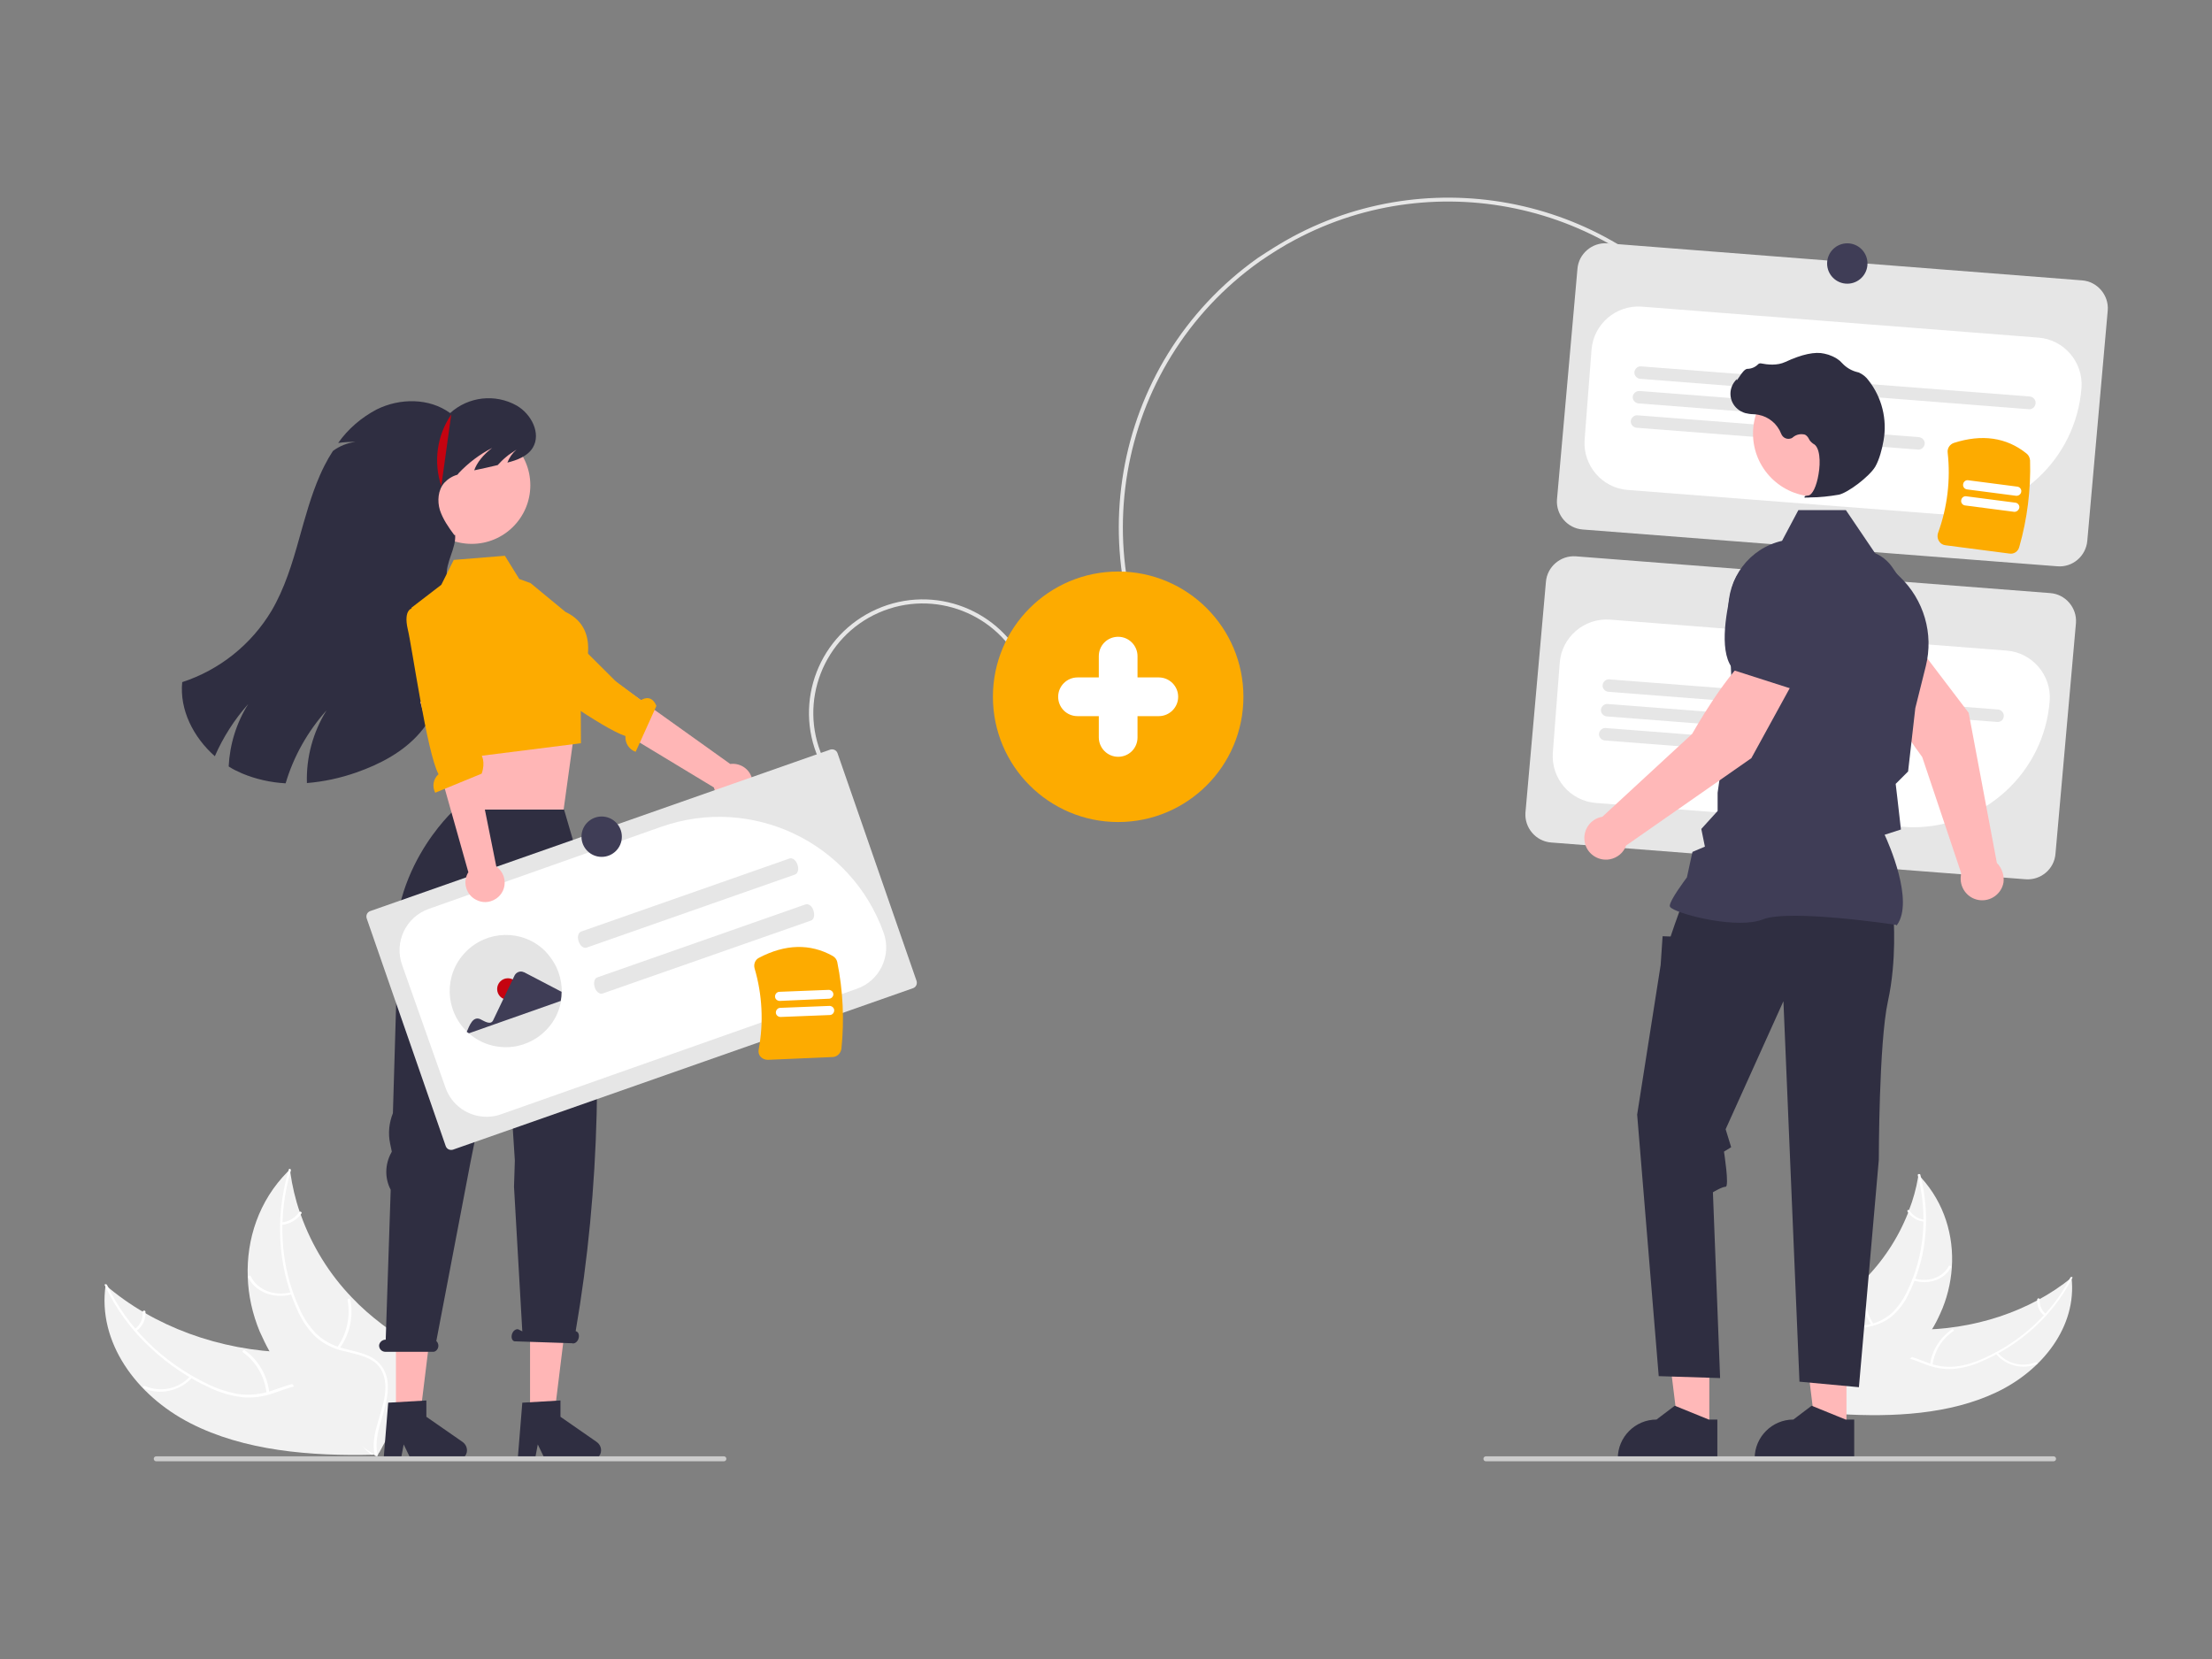 <?xml version="1.0" encoding="utf-8"?>
<!-- Generator: Adobe Illustrator 26.3.1, SVG Export Plug-In . SVG Version: 6.00 Build 0)  -->
<svg version="1.1"
	 id="svg154" xmlns:svg="http://www.w3.org/2000/svg" xmlns:sodipodi="http://sodipodi.sourceforge.net/DTD/sodipodi-0.dtd" xmlns:inkscape="http://www.inkscape.org/namespaces/inkscape" inkscape:version="1.1 (c68e22c387, 2021-05-23)" sodipodi:docname="undraw_collaborators_re_hont.svg"
	 xmlns="http://www.w3.org/2000/svg" xmlns:xlink="http://www.w3.org/1999/xlink" x="0px" y="0px" viewBox="0 0 800 600"
	 style="enable-background:new 0 0 800 600;" xml:space="preserve">
<rect x="0" y="0" width="800" height="600" fill="#808080" stroke="none"/>
<style type="text/css">
	.st0{fill:#E6E6E6;}
	.st1{fill:#FFFFFF;}
	.st2{fill:#F2F2F2;}
	.st3{fill:#FFB8B8;}
	.st4{fill:#3F3D56;}
	.st5{fill:#2F2E41;}
	.st6{fill:#CCCCCC;}
	.st7{fill:#FDAB00;}
	.st8{fill:#FFB6B6;}
	.st9{fill:#C50310;}
	.st10{fill:#E4E4E4;}
</style>
<sodipodi:namedview  bordercolor="#666666" borderopacity="1.0" id="namedview156" inkscape:current-layer="svg154" inkscape:cx="237.0553" inkscape:cy="275.77433" inkscape:lockguides="false" inkscape:pagecheckerboard="0" inkscape:pageopacity="0.0" inkscape:pageshadow="2" inkscape:window-height="1001" inkscape:window-maximized="1" inkscape:window-width="1920" inkscape:window-x="-9" inkscape:window-y="-9" inkscape:zoom="0.63276374" pagecolor="#ffffff" showgrid="false">
	</sodipodi:namedview>
<path id="path2" class="st0" d="M467.7,85.5c52.2-27.9,118.4-13.3,153.5,36.2l-1.2,0.8c-34.7-48.9-100.1-63.3-151.6-35.8
	c-4.4,2.3-8.6,5-12.7,7.8c-53,37.6-65.5,111.3-27.9,164.3l-1.2,0.8c-38.1-53.6-25.4-128.2,28.3-166.3
	C459,90.6,463.2,87.9,467.7,85.5z"/>
<path id="path4" class="st0" d="M744,204.8l-171.6-13.3c-5.5-0.4-9.7-5.3-9.3-10.8l7.4-83.4c0.4-5.5,5.3-9.7,10.8-9.3L753,101.4
	c5.5,0.4,9.7,5.3,9.3,10.8l-7.4,83.4C754.4,201.1,749.6,205.3,744,204.8z"/>
<path id="path6" class="st1" d="M703.5,186c-1.3,0-2.6-0.1-3.9-0.2l-110.9-8.6c-9.3-0.7-16.3-8.9-15.6-18.2c0,0,0,0,0,0l2.5-32.5
	c0.7-9.3,8.9-16.3,18.2-15.6l143.4,11.2c9.3,0.7,16.3,8.9,15.6,18.2C750.8,166.1,729.4,186,703.5,186L703.5,186z"/>
<path id="path8" class="st0" d="M733.8,148L593.2,137c-1.2-0.1-2.2-1.2-2.1-2.4c0.1-1.2,1.2-2.2,2.4-2.1l140.6,10.9
	c1.2,0.1,2.2,1.2,2.1,2.4C736.1,147.1,735.1,148.1,733.8,148L733.8,148z"/>
<path id="path10" class="st0" d="M675.5,152.3l-82.9-6.4c-1.2-0.1-2.2-1.2-2.1-2.4c0.1-1.2,1.2-2.1,2.4-2.1l82.9,6.4
	c1.2,0.1,2.2,1.2,2.1,2.4C677.8,151.5,676.7,152.4,675.5,152.3C675.5,152.3,675.5,152.3,675.5,152.3L675.5,152.3z"/>
<path id="path12" class="st0" d="M693.7,162.6l-101.8-7.9c-1.2-0.1-2.2-1.2-2.1-2.4c0.1-1.2,1.2-2.2,2.4-2.1c0,0,0,0,0,0l101.8,7.9
	c1.2,0.1,2.2,1.2,2.1,2.4S694.9,162.7,693.7,162.6L693.7,162.6z"/>
<path id="path14" class="st0" d="M732.6,318L561,304.7c-5.5-0.4-9.7-5.3-9.3-10.8l7.4-83.4c0.4-5.5,5.3-9.7,10.8-9.3l171.6,13.3
	c5.5,0.4,9.7,5.3,9.3,10.8l-7.4,83.4C743,314.3,738.1,318.4,732.6,318z"/>
<path id="path16" class="st1" d="M692,299.2c-1.3,0-2.6-0.1-3.9-0.2l-110.9-8.6c-9.3-0.7-16.3-8.9-15.6-18.2c0,0,0,0,0,0l2.5-32.5
	c0.7-9.3,8.9-16.3,18.2-15.6c0,0,0,0,0,0l143.4,11.2c9.3,0.7,16.3,8.9,15.6,18.2c0,0,0,0,0,0C739.3,279.3,717.8,299.1,692,299.2z"/>
<path id="path18" class="st0" d="M722.3,261.1l-140.6-10.9c-1.2-0.1-2.2-1.2-2.1-2.4s1.2-2.2,2.4-2.1l0,0l140.6,10.9
	c1.2,0.1,2.2,1.2,2.1,2.4C724.6,260.3,723.6,261.2,722.3,261.1z"/>
<path id="path20" class="st0" d="M664,265.5l-82.9-6.4c-1.2-0.1-2.2-1.2-2.1-2.4c0.1-1.2,1.2-2.2,2.4-2.1l82.9,6.4
	c1.2,0.1,2.2,1.2,2.1,2.4S665.2,265.6,664,265.5z"/>
<path id="path22" class="st0" d="M682.2,275.7l-101.8-7.9c-1.2-0.1-2.2-1.2-2.1-2.4s1.2-2.2,2.4-2.1l0,0l101.8,7.9
	c1.2,0.1,2.2,1.2,2.1,2.4S683.5,275.8,682.2,275.7z"/>
<path id="path24" class="st0" d="M296.1,274.5c-9.2-20.8,0.2-45,21-54.2c20.8-9.2,45,0.2,54.2,21l0,0l-1.3,0.6
	c-8.8-20-32.2-29.1-52.2-20.3c-20,8.8-29.1,32.2-20.3,52.2c0,0,0,0,0,0L296.1,274.5z"/>
<path id="path26" class="st2" d="M721.9,503.6c16.8-7.9,29.3-23.9,27.3-41.5c-15,12.2-35.5,19-56.7,18.8c-8.2-0.1-17.5-0.9-23.5,3.7
	c-3.7,2.9-5.4,7.4-5.6,12c-0.2,4.6,0.9,9.2,2,13.7l-0.3,1.1C684.8,512.6,705.2,511.5,721.9,503.6z"/>
<path id="path28" class="st1" d="M748.8,462c-6.5,12.7-17.7,23.2-31.7,29.4c-3.1,1.4-6.3,2.4-9.7,2.8c-3.4,0.4-6.9-0.1-10.1-1.3
	c-3-1.1-6-2.5-9.3-2.9c-3.2-0.4-6.4,0.4-9,2.4c-3,2.3-4.8,5.5-6.4,8.7c-1.8,3.5-3.6,7.3-7.1,9.7c-0.4,0.3,0.2,0.9,0.6,0.6
	c6.1-4.2,7-11.8,11.8-16.9c2.3-2.6,5.7-4,9.2-3.8c3.3,0.2,6.4,1.7,9.4,2.8c3.1,1.2,6.5,1.8,9.8,1.6c3.4-0.3,6.7-1.1,9.8-2.5
	c6.8-2.8,13-6.7,18.5-11.5c6.1-5.3,11.1-11.6,14.8-18.8C749.9,461.9,749.1,461.6,748.8,462L748.8,462z"/>
<path id="path30" class="st1" d="M721.8,489.6c3.6,4.3,9.5,5.8,14.8,3.8c0.5-0.2,0.1-0.9-0.4-0.7c-4.9,1.9-10.4,0.5-13.7-3.5
	C722.1,488.7,721.5,489.2,721.8,489.6L721.8,489.6z"/>
<path id="path32" class="st1" d="M698.9,493.7c0.7-5,3.4-9.5,7.6-12.3c0.4-0.3-0.2-0.9-0.6-0.6c-4.3,3-7.2,7.6-7.9,12.8
	C697.9,494.1,698.8,494.2,698.9,493.7L698.9,493.7z"/>
<path id="path34" class="st1" d="M740,475.3c-1.6-1.3-2.5-3.3-2.3-5.3c0.1-0.5-0.8-0.6-0.9-0.1c-0.2,2.3,0.7,4.5,2.5,5.9
	c0.2,0.2,0.4,0.2,0.6,0.1C740.1,475.7,740.1,475.5,740,475.3C740,475.3,740,475.3,740,475.3L740,475.3z"/>
<path id="path36" class="st2" d="M693.9,424.9c-0.1,0.3-0.1,0.6-0.2,0.9c-0.7,4.1-1.8,8.1-3.3,11.9c-0.1,0.3-0.2,0.6-0.3,0.9
	c-3.7,9.4-9.3,17.8-16.5,24.9c-2.9,2.9-6.1,5.5-9.4,7.9c-4.7,3.3-10.1,6.5-13,11c-0.3,0.5-0.6,0.9-0.8,1.4l13.3,27
	c0.1,0.1,0.1,0.1,0.2,0.2l0.5,1.1c0.2-0.1,0.4-0.2,0.6-0.3c0.1-0.1,0.2-0.1,0.3-0.2c0.1,0,0.1-0.1,0.2-0.1c0,0,0,0,0.1,0
	c0.1,0,0.1-0.1,0.2-0.1c1.1-0.7,2.1-1.3,3.2-2c0,0,0,0,0,0c8-5.2,15.5-11.1,21.7-17.9c0.2-0.2,0.4-0.4,0.6-0.6
	c2.7-3.1,5.2-6.4,7.3-9.9c1.2-1.9,2.2-3.9,3.1-5.9c2.4-5.2,3.8-10.9,4.2-16.6c0.8-11.5-2.7-23.4-11.1-32.6
	C694.3,425.4,694.1,425.1,693.9,424.9z"/>
<path id="path38" class="st1" d="M693.6,425.1c3.7,14.2,2.4,29.2-3.9,42c-1.3,2.8-3.1,5.4-5.3,7.6c-2.4,2.2-5.3,3.7-8.4,4.3
	c-3,0.7-6.2,1.1-8.9,2.5c-2.7,1.3-4.6,3.9-5.1,6.9c-0.7,3.6,0.2,7.2,1.1,10.8c1.1,4,2.2,8.1,1.3,12c-0.1,0.5,0.7,0.7,0.9,0.2
	c1.7-6.9-2.8-13.8-2.6-20.7c0.1-3.2,1.3-6.4,4.3-8.2c2.6-1.6,5.9-2,9-2.7c3.1-0.6,6-1.9,8.4-3.9c2.3-2.1,4.3-4.6,5.6-7.4
	c3.2-6.2,5.3-12.9,6.1-19.8c1-8,0.4-16.1-1.6-23.9C694.3,424.4,693.4,424.6,693.6,425.1L693.6,425.1z"/>
<path id="path40" class="st1" d="M692,463.1c5.5,1.7,11.3-0.3,13.6-4.8c0.2-0.4-0.6-0.8-0.8-0.4c-2.2,4.2-7.5,6-12.7,4.4
	C691.6,462.2,691.5,462.9,692,463.1L692,463.1z"/>
<path id="path42" class="st1" d="M677.6,478.9c-2.8-4.3-3.8-9.5-2.6-14.5c0.1-0.5-0.7-0.7-0.9-0.2c-1.2,5.2-0.2,10.7,2.8,15.1
	C677.1,479.7,677.9,479.3,677.6,478.9z"/>
<path id="path44" class="st1" d="M695.9,441.1c-2.2-0.2-4.1-1.5-5.3-3.3c-0.3-0.5-1-0.1-0.7,0.4c1.3,2,3.5,3.4,5.9,3.6
	c0.2,0,0.5-0.1,0.5-0.3C696.3,441.4,696.1,441.2,695.9,441.1z"/>
<path id="path46" class="st3" d="M722.2,312.1L712,257.8l-20-26.3l-14.8,9.7c2.1,11.4,18,32.6,18,32.6l14.1,42
	c-0.1,0.2-0.1,0.4-0.1,0.7c-0.7,4.3,2.2,8.3,6.4,9c4.3,0.7,8.3-2.2,9-6.4C724.9,316.5,724,313.9,722.2,312.1L722.2,312.1z"/>
<path id="path48" class="st4" d="M677.6,246.9l16.8-13.6l0-0.1c3.1-7.1-3.8-19.3-10.2-28.3c-4.4-6.1-12.8-7.8-19.2-3.9l0,0
	c-4.6,2.9-7.2,8.2-6.7,13.6l1.4,13.6L677.6,246.9z"/>
<polygon id="polygon50" class="st3" points="618.2,517 607,517 601.7,473.9 618.2,473.9 "/>
<path id="path52" class="st5" d="M621.1,513.4l-3.1,0l-12.3-5l-6.6,5h0c-7.7,0-14,6.3-14,14v0.5l36,0L621.1,513.4z"/>
<polygon id="polygon54" class="st3" points="667.8,517 656.6,517 651.3,473.9 667.8,473.9 "/>
<path id="path56" class="st5" d="M670.6,513.4l-3.1,0l-12.3-5l-6.6,5h0c-7.7,0-14,6.3-14,14v0.5l36,0L670.6,513.4z"/>
<path id="path58" class="st5" d="M684.8,331.4c0,0,1.3,15.7-2,30.7c-3.3,15-3.3,57.3-3.3,57.3l-7.2,82.3l-21.5-2L645,362.1
	l-20.9,46.3l2,6.5l-2.6,1.6c0,0,2,12.7,0.6,12.7c-1.3,0-4.6,2-4.6,2l2.6,67.2l-22.2-0.7l-7.8-94.6l8.5-54.1l0.7-10.4l2.9,0.1
	l1.5-4.4l2.7-7.5L684.8,331.4z"/>
<path id="path60" class="st4" d="M686,334.7l0.1-0.2c6.2-8.7-3.1-29.6-4.5-32.6l5.9-1.9l-1.3-11.4l-0.6-5.1l4.5-4.5l0-0.1l2.6-22.8
	l3.8-15.2c2.9-11.7-0.7-24-9.4-32.3l-8.8-8.3l-10.7-15.8h-17.2l-5.9,11.1c-11.8,2.7-19.9,13.5-19.4,25.6l1.3,29.2l-5.2,36.3l0,6.6
	l-5.9,6.5l1.3,6.4l-4.5,1.9l-2,9.2c-0.8,1.1-6.2,8.3-6.2,10.3c0,0.3,0.2,0.6,0.7,0.9c3.7,2.5,24,7.6,33,4c9.6-3.8,47.7,1.9,48.1,2
	L686,334.7z"/>
<path id="path62" class="st6" d="M536.5,527.6c0,0.5,0.4,0.9,0.9,0.9h205.3c0.5,0,0.9-0.4,0.9-0.9s-0.4-0.9-0.9-0.9H537.4
	C536.9,526.7,536.5,527.1,536.5,527.6L536.5,527.6z"/>
<circle id="circle64" class="st3" cx="656.8" cy="156.8" r="22.8"/>
<path id="path66" class="st5" d="M654.6,179.9c3.5,0,7-0.4,10.5-1c3.4-0.8,11-6.6,13.1-10.1l0,0c1.5-2.6,2.5-6.5,3-9.4
	c1.4-7.7-0.6-15.7-5.4-21.8c-0.9-1.3-2.2-2.3-3.6-2.9c-0.1,0-0.3-0.1-0.4-0.1c-2.1-0.5-4-1.6-5.5-3.2c-0.3-0.3-0.6-0.6-0.9-0.9
	c-1.6-1.3-3.6-2.2-5.6-2.6c-3.3-0.8-8.1,0.2-14.1,3c-3,1.4-6.4,1-9,0.5c-0.3,0-0.6,0.1-0.8,0.3c-1.1,1.1-2.5,1.7-4,1.7
	c-0.9,0.1-1.9,1.4-3,3.1c-0.3,0.4-0.6,0.8-0.8,1.1l0-0.5l-0.5,0.6c-2.6,3-2.3,7.6,0.8,10.2c0.8,0.7,1.8,1.2,2.8,1.5
	c0.9,0.2,1.9,0.4,2.9,0.4c0.6,0,1.2,0.1,1.8,0.2c3.8,0.7,6.9,3.3,8.3,6.9c0.6,1.5,2.2,2.2,3.7,1.6c0.2-0.1,0.4-0.2,0.6-0.4
	c1.2-1,2.8-1.3,4.3-0.9c0.6,0.3,1.1,0.9,1.4,1.5c0.3,0.7,0.9,1.3,1.6,1.8c2.4,1.1,2.7,6.5,1.9,11c-0.7,4.3-2.2,7.5-3.7,7.7
	c-1.1,0.1-1.3,0.2-1.3,0.4l-0.1,0.2l0.1,0.2C653.2,179.9,653.9,180,654.6,179.9z"/>
<circle id="circle68" class="st7" cx="404.4" cy="252" r="45.3"/>
<path id="path70" class="st3" d="M649.3,245.2l-14.9-9.5c-9.5,6.6-22.4,29.7-22.4,29.7l-32.5,30c-4.3,0.7-7.1,4.8-6.4,9
	c0.7,4.3,4.8,7.1,9,6.4c2.8-0.5,5.1-2.4,6-5l45.3-31.6L649.3,245.2z"/>
<path id="path72" class="st4" d="M647.9,249.1l9.9-23.9l-3.6-13.2c-1.5-5.3-5.8-9.3-11.2-10.3l0,0c-7.4-1.4-14.6,3.2-16.5,10.6
	c-2.7,10.7-4.8,24.6,0.7,30.1l0.1,0.1L647.9,249.1z"/>
<path id="path74" class="st2" d="M68.8,514.7c-19.5-10-33.6-29.3-30.6-49.9c17.3,14.9,41.2,23.7,66.1,24.3
	c9.7,0.2,20.6-0.4,27.5,5.3c4.3,3.5,6.1,9,6.2,14.3c0.1,5.4-1.4,10.8-2.9,16.1l0.4,1.3C112.2,526.7,88.3,524.7,68.8,514.7z"/>
<path id="path76" class="st1" d="M38.7,464.7c7.2,15.2,20,28,36.3,35.8c3.6,1.8,7.4,3,11.3,3.7c4,0.5,8.1,0.1,11.9-1.2
	c3.6-1.2,7.2-2.7,11-3.1c3.8-0.4,7.5,0.7,10.5,3.2c3.4,2.8,5.4,6.7,7.2,10.5c2,4.2,3.9,8.7,8,11.7c0.5,0.4-0.2,1.1-0.7,0.7
	c-7-5.2-7.8-14.2-13.3-20.4c-2.6-2.9-6.2-5-10.6-4.8c-3.9,0.2-7.6,1.8-11.2,3c-3.7,1.3-7.7,1.9-11.6,1.5c-4-0.5-7.8-1.6-11.4-3.3
	c-7.9-3.6-15.1-8.4-21.4-14.3c-7-6.4-12.7-14.1-16.7-22.7C37.4,464.5,38.4,464.2,38.7,464.7L38.7,464.7z"/>
<path id="path78" class="st1" d="M69.5,498.2c-4.3,4.9-11.8,6.5-17.5,3.9c-0.6-0.3-0.1-1.1,0.5-0.8c5.7,2.4,12.2,1,16.3-3.6
	C69.2,497.2,69.9,497.8,69.5,498.2z"/>
<path id="path80" class="st1" d="M96.4,503.9c-0.6-5.9-3.7-11.3-8.5-14.8c-0.5-0.4,0.2-1.1,0.7-0.7c5,3.6,8.2,9.3,8.8,15.4
	C97.5,504.4,96.4,504.4,96.4,503.9z"/>
<path id="path82" class="st1" d="M48.7,480.7c2-1.4,3.1-3.8,2.9-6.2c-0.1-0.6,1-0.7,1-0.1c0.2,2.7-1,5.3-3.2,6.9
	c-0.2,0.2-0.5,0.2-0.7,0.1C48.5,481.2,48.5,480.9,48.7,480.7C48.6,480.7,48.6,480.7,48.7,480.7L48.7,480.7z"/>
<path id="path84" class="st2" d="M104.8,423c0,0.4,0.1,0.7,0.2,1.1c0.7,4.8,1.8,9.6,3.4,14.2c0.1,0.4,0.2,0.7,0.4,1.1
	c4,11.2,10.3,21.4,18.5,29.9c3.3,3.5,7,6.7,10.8,9.6c5.4,4.1,11.6,8.1,14.9,13.4c0.4,0.6,0.7,1.1,0.9,1.7l-16.7,31.3
	c-0.1,0.1-0.1,0.1-0.2,0.2l-0.6,1.3c-0.2-0.1-0.4-0.3-0.6-0.4c-0.1-0.1-0.2-0.2-0.4-0.2c-0.1-0.1-0.2-0.1-0.2-0.2c0,0-0.1,0-0.1-0.1
	c-0.1,0-0.1-0.1-0.2-0.1c-1.2-0.8-2.4-1.7-3.7-2.5c0,0,0,0,0,0c-9.2-6.5-17.9-13.7-24.9-22c-0.2-0.2-0.4-0.5-0.6-0.8
	c-3.1-3.7-5.9-7.7-8.3-11.9c-1.3-2.3-2.4-4.7-3.5-7.1c-2.6-6.3-4.1-13-4.3-19.7c-0.5-13.6,4-27.5,14.4-38
	C104.2,423.6,104.5,423.3,104.8,423z"/>
<path id="path86" class="st1" d="M105.2,423.3c-4.9,16.6-4,34.4,3,49.7c1.4,3.4,3.5,6.5,6,9.2c2.7,2.6,6.1,4.5,9.8,5.4
	c3.5,1,7.3,1.6,10.4,3.3c3.1,1.7,5.2,4.8,5.7,8.3c0.6,4.2-0.5,8.5-1.7,12.7c-1.4,4.6-2.9,9.4-1.9,14.1c0.1,0.6-0.9,0.8-1,0.2
	c-1.8-8.1,3.8-16.1,3.9-24.3c0-3.8-1.2-7.6-4.7-9.8c-3-1.9-6.9-2.6-10.5-3.5c-3.6-0.8-7-2.5-9.8-4.9c-2.7-2.5-4.8-5.6-6.4-8.9
	c-3.5-7.4-5.7-15.4-6.4-23.5c-0.9-9.5,0.1-19,2.8-28.1C104.4,422.4,105.3,422.7,105.2,423.3L105.2,423.3z"/>
<path id="path88" class="st1" d="M105.6,468.1c-6.5,1.8-13.3-0.8-15.8-6.1c-0.3-0.5,0.7-1,0.9-0.4c2.4,5,8.7,7.4,14.8,5.7
	C106.1,467,106.2,467.9,105.6,468.1L105.6,468.1z"/>
<path id="path90" class="st1" d="M122,487.2c3.5-4.9,4.8-11.1,3.7-17c-0.1-0.6,0.9-0.8,1-0.2c1.2,6.2-0.2,12.6-3.9,17.7
	C122.5,488.2,121.7,487.7,122,487.2L122,487.2z"/>
<path id="path92" class="st1" d="M101.8,442.1c2.6-0.2,4.9-1.6,6.4-3.7c0.3-0.5,1.2,0,0.8,0.5c-1.6,2.3-4.2,3.8-7.1,4.1
	c-0.3,0-0.5-0.1-0.6-0.3C101.4,442.4,101.6,442.1,101.8,442.1z"/>
<polygon id="polygon94" class="st8" points="163.7,266.3 165.1,279.9 164.3,297.8 203.8,293.1 207.5,266.3 202.8,266.4 "/>
<polygon id="polygon96" class="st8" points="143.2,513.2 151.8,513.2 155.9,479.9 143.2,479.9 "/>
<path id="path98" class="st5" d="M140.4,507.3l13.8-0.8v5.9l13.1,9.1c1.7,1.2,2.1,3.5,0.9,5.1c-0.7,1-1.8,1.6-3,1.6h-16.4l-2.8-5.8
	l-1.1,5.8h-6.2L140.4,507.3z"/>
<polygon id="polygon100" class="st8" points="191.7,513.2 200.3,513.2 204.4,479.9 191.7,479.9 "/>
<path id="path102" class="st5" d="M188.9,507.3l13.8-0.8v5.9l13.1,9.1c1.7,1.2,2.1,3.5,0.9,5.1c-0.7,1-1.8,1.6-3,1.6h-16.4l-2.8-5.8
	l-1.1,5.8h-6.2L188.9,507.3z"/>
<path id="path104" class="st5" d="M139.5,484.5L139.5,484.5l1.8-54.2c-2.2-4.2-2.1-9.2,0.2-13.4l0.2-0.4l-0.6-2.9
	c-0.8-3.7-0.4-7.5,1-11l1.5-50.5c-5.5-35.9,20.8-59.3,20.8-59.3H204l8.5,29.1c5.6,54.6,4.6,107.9-4.3,159.5l0.2,0.1
	c0.9,0.3,1.2,1.5,0.8,2.7c-0.4,1.2-1.5,1.9-2.3,1.6l-20.9-0.7c-0.9-0.3-1.2-1.5-0.8-2.7c0.4-1.2,1.5-1.9,2.3-1.6l1.4,0.7l-3-52.3
	l0.3-9.5l-0.7-10.8l-3.2-48.7l-12.1,59.9l-12.4,64.9c0.9,0.8,1,2.3,0.2,3.2c-0.4,0.5-1,0.8-1.7,0.7h-16.9c-1.3,0-2.3-1-2.3-2.3
	C137.2,485.5,138.2,484.5,139.5,484.5L139.5,484.5L139.5,484.5z"/>
<circle id="circle106" class="st8" cx="170.6" cy="175.5" r="21.2"/>
<path id="path108" class="st5" d="M77.7,273.5c3-6.9,7.1-13.3,12.1-18.9c-4.3,6.8-6.7,14.6-7.1,22.6c1.5,1,3.2,1.8,4.8,2.5
	c5,2.1,10.4,3.3,15.8,3.6c2.9-9.8,8-18.8,14.8-26.4c-4.9,7.9-7.4,17-7.1,26.3c6.1-0.5,12.1-1.8,17.8-3.8c8.6-3,17-7.4,23-14.3
	c6.5-7.5,9.7-17.4,10.7-27.2c1-9.8,0.1-19.8-0.9-29.6c-0.5-4.7,3.4-10.1,3-14.8h-0.3c-2.1-2.8-4.1-5.7-5.2-9c-1-3.3-0.7-7.3,1.6-9.9
	c1.3-1.4,2.9-2.4,4.7-2.9c0.2-0.2,0.4-0.4,0.5-0.6c3.5-3.7,7.6-6.8,12.1-9.1c-3.3,2.5-5.5,5.3-6.5,8.1c2.8-0.6,5.7-1.2,8.5-1.9
	c0.9-1,1.9-2,3-2.9c1.5-1.3,2-1.4,3.8-2.7c-1.5,1.3-2.6,2.9-3.3,4.7c3.6-0.9,7.3-2.3,9.2-5.4c3.1-5.2-0.6-12.2-5.8-15.2
	c-7.8-4.4-17.5-3.3-24.1,2.7c-7.5-5.5-18.2-5.5-26.6-1.3c-5.5,2.9-10.3,7-13.9,12.1c2.1-0.3,4.2-0.4,6.3-0.4c-3,0.4-5.8,1.5-8.2,3.3
	c-1.1,1.7-2.1,3.4-3,5.2c-0.6,1.2-1.2,2.4-1.7,3.6c-3.2,7.3-5.3,15.1-7.5,22.9c-2.5,9-5.3,18.1-10,26.1
	c-7.3,12.2-18.8,21.4-32.3,25.8C64.9,256.7,69.9,266.6,77.7,273.5z"/>
<path id="path110" class="st7" d="M191.9,210.9l-4.1-1.5l-5.2-8.4l-18.5,1.5l-4.5,9l-10.8,8.3l4.7,24.9l7.4,30.3l49.2-6.2l-0.1-22.8
	c0,0,8.9-18-5.5-24.7L191.9,210.9z"/>
<path id="path112" class="st8" d="M267.8,289.9c-3.6,1.4-7.7-0.3-9.2-3.9c-0.2-0.4-0.3-0.8-0.4-1.2l-54.9-33.2l10-11.6l50.8,36.3
	c3.9-0.5,7.5,2.2,8,6C272.6,285.6,270.8,288.8,267.8,289.9L267.8,289.9z"/>
<path id="path114" class="st7" d="M185.1,235.9c0,0-2.6,2.6,4,7c5.3,3.5,28.8,20.6,37.1,23.3c-0.2,2.5,1.3,4.9,3.7,5.7l7.5-16.6
	c-1.6-3.8-4.2-2.9-5.6-2.1l-9.1-6.8l-22.4-22.3L187,234L185.1,235.9z"/>
<path id="path116" class="st9" d="M163.2,149.9c-5.2,7.6-6.5,17.2-3.6,25.9"/>
<path id="path118" class="st6" d="M55.6,527.6c0,0.5,0.4,0.9,0.9,0.9c0,0,0,0,0,0h205.3c0.5,0,0.9-0.4,0.9-0.9s-0.4-0.9-0.9-0.9
	H56.5C56,526.7,55.6,527.1,55.6,527.6C55.6,527.6,55.6,527.6,55.6,527.6z"/>
<path id="a4a87c0b-578c-404f-b0e7-3c25016717c2-675" class="st0" d="M133.9,329.5c-1.1,0.4-1.6,1.5-1.3,2.6l28.6,82.4
	c0.4,1.1,1.5,1.6,2.6,1.3l166.4-58.4c1.1-0.4,1.6-1.5,1.3-2.6l-28.6-82.4c-0.4-1.1-1.5-1.6-2.6-1.3L133.9,329.5z"/>
<path id="path121" class="st1" d="M176,403.9c-6.7,0-12.7-4.2-14.9-10.6l-15.7-44.4c-2.9-8.2,1.4-17.3,9.7-20.2l84.1-29.7
	c32.8-11.5,68.7,5.6,80.4,38.4c2.9,8.2-1.4,17.3-9.7,20.2l-0.1-0.3l0.1,0.3L181.2,403C179.6,403.6,177.8,403.9,176,403.9z"/>
<path id="e6660b72-17a8-4076-a000-8bf222be7673-676" class="st0" d="M287.5,316.3l-75.3,26.4c-1.1,0.4-2.4-0.6-2.9-2.2
	c-0.6-1.6-0.2-3.2,0.9-3.6l75.3-26.4c1.1-0.4,2.4,0.6,2.9,2.2C289,314.3,288.6,315.9,287.5,316.3z"/>
<path id="f689c0b7-f689-4c10-b0b9-25ad5f15d9dd-677" class="st0" d="M293.4,332.9L218,359.3c-1.1,0.4-2.4-0.6-2.9-2.2
	s-0.2-3.2,0.9-3.6l75.3-26.4c1.1-0.4,2.4,0.6,2.9,2.2S294.4,332.5,293.4,332.9z"/>
<path id="f731b694-f804-4551-a9ab-28894637a524-678" class="st0" d="M227.8,397.8"/>
<path id="path126" class="st10" d="M202,351.7c0.8,2.3,1.2,4.7,1.2,7.1c0,1.1-0.1,2.2-0.3,3.3c-2,11-12.6,18.3-23.6,16.3
	c-3.5-0.6-6.9-2.2-9.6-4.6c-0.3-0.2-0.5-0.5-0.8-0.7c-8.1-7.8-8.4-20.6-0.6-28.7c7.8-8.1,20.6-8.4,28.7-0.6
	C199.2,346.1,201,348.8,202,351.7z"/>
<circle id="circle128" class="st9" cx="183.7" cy="357.7" r="3.9"/>
<path id="path130" class="st4" d="M168.8,373.2c1-2.3,2.2-5.8,4.9-4.6c1.3,0.6,3.8,2.4,4.7,0.3l7.7-16.1c0.6-1.2,2.1-1.8,3.3-1.2
	c0,0,0,0,0.1,0l13.6,7.1c0,1.1-0.1,2.2-0.3,3.3l-33.2,11.7L168.8,373.2z"/>
<path id="path132" class="st8" d="M172.8,325.7c-3.6-1.4-5.4-5.5-4-9.1c0.2-0.4,0.3-0.8,0.6-1.1L152,253.8l15.2-1.6l12.3,61.2
	c3.2,2.3,4,6.7,1.7,9.9C179.3,325.9,175.8,327,172.8,325.7L172.8,325.7z"/>
<path id="path134" class="st7" d="M149.4,219.9c0,0-3.7,0.1-1.9,7.8c1.5,6.1,6.9,44.6,11.1,52.3c-1.9,1.7-2.4,4.4-1.2,6.7l16.8-6.9
	c1.4-3.9,0.3-7.4-1.3-7.7l-2-11.2l-2.9-37.7l-16-3.4L149.4,219.9z"/>
<path id="path136" class="st7" d="M301,382.3l-23.3,1c-1,0-2-0.4-2.6-1.1c-0.7-0.7-0.9-1.7-0.7-2.7c1.8-9.7,1.3-19.8-1.5-29.3
	c-0.4-1.5,0.2-3.1,1.6-3.8c9.5-5,18.5-5.2,26.6-0.7c0.9,0.5,1.5,1.3,1.7,2.2c2.1,10.4,2.6,21,1.5,31.5
	C304,381,302.7,382.3,301,382.3z"/>
<path id="path138" class="st1" d="M300.1,367.1l-17.8,0.7c-0.9,0-1.7-0.7-1.7-1.6c0-0.9,0.7-1.7,1.6-1.7c0,0,0,0,0,0l17.8-0.7
	c0.9,0,1.7,0.7,1.7,1.6S301,367.1,300.1,367.1C300.1,367.1,300.1,367.1,300.1,367.1L300.1,367.1z"/>
<path id="path140" class="st1" d="M299.8,361.2L282,362c-0.9,0-1.7-0.7-1.7-1.6c0-0.9,0.7-1.7,1.6-1.7l17.8-0.7
	c0.9,0,1.7,0.7,1.7,1.6C301.4,360.4,300.7,361.2,299.8,361.2z"/>
<path id="path142" class="st7" d="M726.7,200.2l-23.1-3c-1-0.1-1.9-0.7-2.4-1.6c-0.5-0.8-0.6-1.9-0.3-2.8c3.4-9.3,4.6-19.3,3.5-29.1
	c-0.2-1.6,0.8-3,2.2-3.5c10.2-3.3,19.1-2,26.3,3.8c0.8,0.6,1.2,1.5,1.3,2.5c0.3,10.6-1,21.1-3.9,31.3
	C729.9,199.4,728.4,200.5,726.7,200.2z"/>
<path id="path144" class="st1" d="M728.4,185.1l-17.7-2.3c-0.9-0.1-1.6-1-1.4-1.9c0.1-0.9,1-1.6,1.9-1.4l0,0l17.7,2.3
	c0.9,0.1,1.6,1,1.4,1.9C730.1,184.5,729.3,185.2,728.4,185.1L728.4,185.1z"/>
<path id="path146" class="st1" d="M729.1,179.3l-17.7-2.3c-0.9-0.1-1.6-1-1.4-1.9c0.1-0.9,1-1.6,1.9-1.4c0,0,0,0,0,0l17.7,2.3
	c0.9,0.1,1.6,1,1.4,1.9C730.9,178.7,730.1,179.4,729.1,179.3C729.1,179.3,729.1,179.3,729.1,179.3z"/>
<path id="path148" class="st1" d="M419.1,245h-7.7v-7.7c0-3.8-3.1-7-7-7s-7,3.1-7,7v7.7h-7.7c-3.8,0-7,3.1-7,7s3.1,7,7,7h7.7v7.7
	c0,3.8,3.1,7,7,7s7-3.1,7-7v-7.7h7.7c3.8,0,7-3.1,7-7S422.9,245,419.1,245z"/>
<circle id="circle150" class="st4" cx="668.1" cy="95.3" r="7.3"/>
<circle id="circle152" class="st4" cx="217.6" cy="302.6" r="7.3"/>
</svg>
